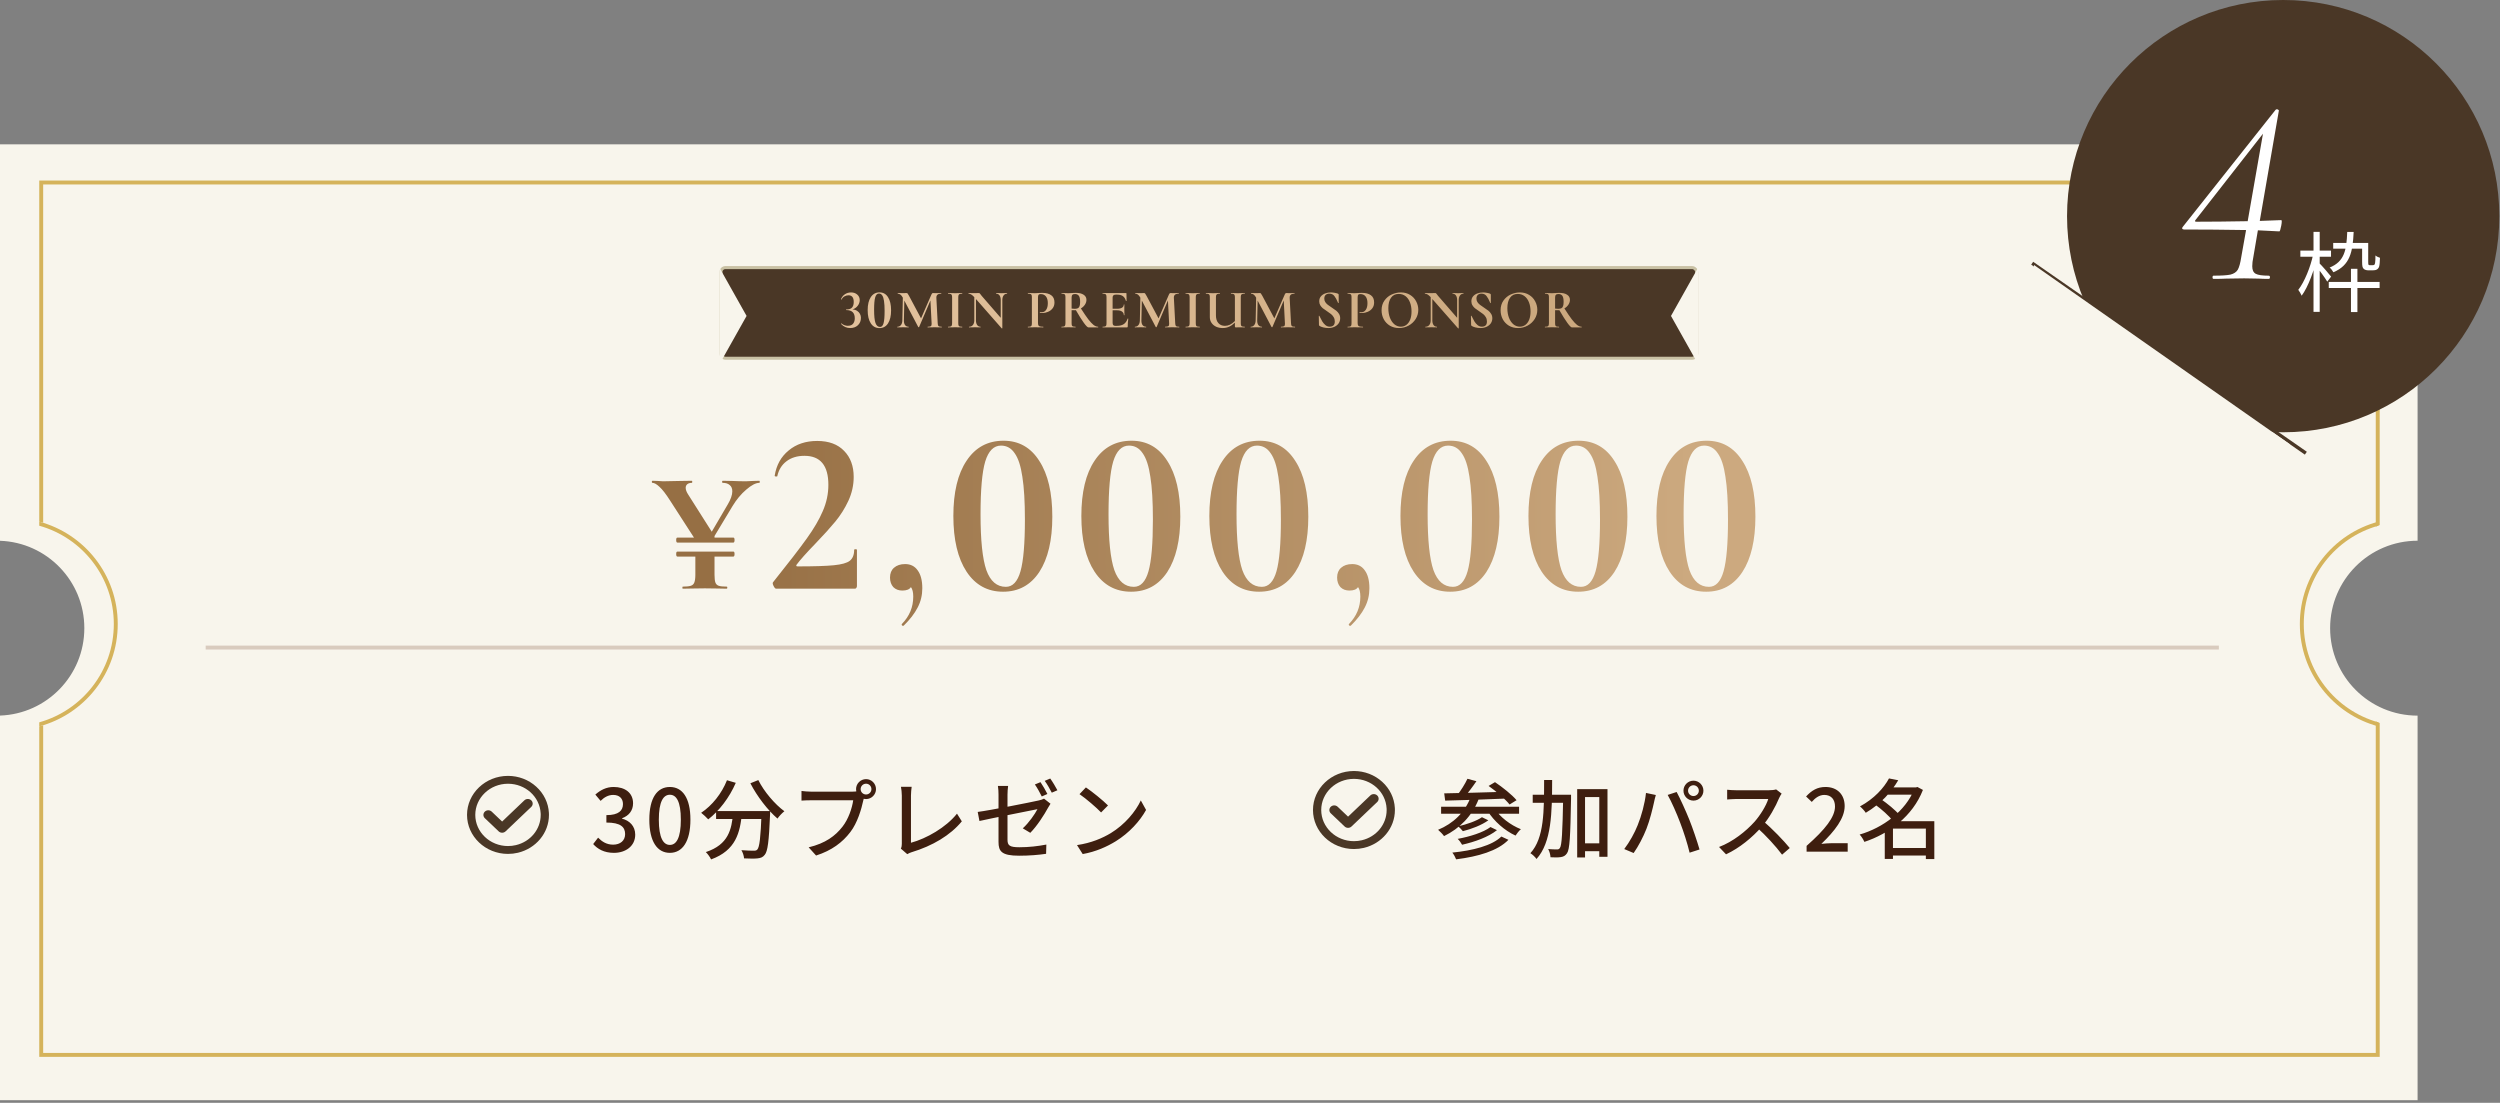 <svg width="637" height="281" viewBox="0 0 637 281" fill="none" xmlns="http://www.w3.org/2000/svg">
<rect x="0" y="0" width="637" height="281" fill="#808080" stroke="none"/>
<g clip-path="url(#clip0_1_2)">
<path fill-rule="evenodd" clip-rule="evenodd" d="M0 36.781H616V137.776C603.693 137.776 593.716 147.753 593.716 160.06C593.716 172.367 603.693 182.344 616 182.344V280.339H0V182.33C11.939 181.911 21.488 172.101 21.488 160.06C21.488 148.019 11.939 138.209 0 137.79V36.781Z" fill="#F8F5EC"/>
<rect x="183.688" y="68.184" width="248.623" height="23.092" rx="1.155" fill="#4A3726" stroke="#C9C1A4" stroke-width="0.77"/>
<path d="M425.768 80.5L432.695 68.168L432.695 92.832L425.768 80.5Z" fill="#F8F5EC"/>
<path d="M190.23 80.5L183.303 92.832L183.303 68.168L190.23 80.5Z" fill="#F8F5EC"/>
<path d="M217.21 78.853C217.658 78.871 218.045 78.984 218.372 79.189C218.699 79.394 218.946 79.656 219.114 79.973C219.282 80.281 219.366 80.613 219.366 80.967C219.366 81.752 219.11 82.386 218.596 82.872C218.092 83.348 217.429 83.586 216.608 83.586C215.712 83.586 214.941 83.236 214.297 82.536L214.283 82.508C214.283 82.47 214.302 82.442 214.339 82.424C214.386 82.396 214.419 82.396 214.437 82.424C214.633 82.61 214.876 82.755 215.165 82.858C215.455 82.96 215.73 83.012 215.992 83.012C216.626 83.012 217.084 82.835 217.364 82.48C217.653 82.125 217.798 81.663 217.798 81.093C217.798 79.702 217.075 79.007 215.628 79.007C215.59 79.007 215.567 78.984 215.558 78.937C215.548 78.881 215.572 78.853 215.628 78.853C216.328 78.853 216.818 78.689 217.098 78.363C217.387 78.036 217.532 77.569 217.532 76.962C217.532 75.814 217.089 75.24 216.202 75.24C215.847 75.24 215.501 75.333 215.165 75.52C214.839 75.698 214.601 75.959 214.451 76.304C214.451 76.314 214.437 76.318 214.409 76.318C214.381 76.318 214.349 76.309 214.311 76.29C214.283 76.272 214.274 76.258 214.283 76.248C214.479 75.716 214.806 75.296 215.263 74.988C215.721 74.671 216.248 74.512 216.846 74.512C217.49 74.512 218.017 74.694 218.428 75.058C218.848 75.422 219.058 75.894 219.058 76.472C219.058 76.986 218.89 77.462 218.554 77.901C218.227 78.339 217.779 78.657 217.21 78.853ZM224.08 83.6C223.146 83.6 222.413 83.199 221.881 82.396C221.349 81.584 221.083 80.463 221.083 79.035C221.083 77.607 221.349 76.496 221.881 75.702C222.413 74.899 223.155 74.498 224.108 74.498C225.032 74.498 225.751 74.904 226.264 75.716C226.787 76.519 227.048 77.639 227.048 79.077C227.048 80.496 226.787 81.607 226.264 82.41C225.741 83.203 225.013 83.6 224.08 83.6ZM224.248 83.306C224.658 83.306 224.952 82.993 225.13 82.368C225.307 81.742 225.396 80.701 225.396 79.245C225.396 78.171 225.345 77.312 225.242 76.668C225.148 76.024 224.994 75.553 224.78 75.254C224.574 74.946 224.299 74.792 223.954 74.792C223.515 74.792 223.197 75.114 223.001 75.758C222.815 76.393 222.721 77.453 222.721 78.937C222.721 80.496 222.838 81.616 223.071 82.298C223.314 82.97 223.706 83.306 224.248 83.306ZM239.945 83.25C239.964 83.25 239.973 83.278 239.973 83.334C239.973 83.39 239.964 83.418 239.945 83.418C239.628 83.418 239.376 83.413 239.189 83.404L238.153 83.39L237.102 83.404C236.925 83.413 236.682 83.418 236.374 83.418C236.346 83.418 236.332 83.39 236.332 83.334C236.332 83.278 236.346 83.25 236.374 83.25C236.766 83.25 237.032 83.203 237.172 83.11C237.312 83.016 237.382 82.82 237.382 82.522L237.368 82.284L237.074 76.556L234.19 83.32C234.171 83.357 234.134 83.376 234.078 83.376C234.022 83.376 233.984 83.357 233.966 83.32L230.423 76.584L230.311 81.639C230.301 82.144 230.399 82.54 230.605 82.83C230.819 83.11 231.118 83.25 231.501 83.25C231.529 83.25 231.543 83.278 231.543 83.334C231.543 83.39 231.529 83.418 231.501 83.418C231.249 83.418 231.053 83.413 230.913 83.404L230.143 83.39L229.26 83.404C229.111 83.413 228.91 83.418 228.658 83.418C228.63 83.418 228.616 83.39 228.616 83.334C228.616 83.278 228.63 83.25 228.658 83.25C229.041 83.25 229.344 83.105 229.569 82.816C229.793 82.526 229.909 82.134 229.919 81.639L230.045 75.842L230.031 75.828C229.844 75.483 229.648 75.231 229.442 75.072C229.246 74.913 229.018 74.834 228.756 74.834C228.728 74.834 228.714 74.806 228.714 74.75C228.714 74.694 228.728 74.666 228.756 74.666L229.414 74.68C229.545 74.689 229.713 74.694 229.919 74.694L230.661 74.68C230.745 74.671 230.852 74.666 230.983 74.666C231.104 74.666 231.198 74.708 231.263 74.792C231.328 74.876 231.45 75.077 231.627 75.394L234.68 81.121L237.34 75.016C237.396 74.885 237.452 74.797 237.508 74.75C237.574 74.694 237.658 74.666 237.76 74.666C237.845 74.666 237.938 74.671 238.041 74.68C238.153 74.689 238.279 74.694 238.419 74.694L239.245 74.68C239.376 74.671 239.562 74.666 239.805 74.666C239.833 74.666 239.847 74.694 239.847 74.75C239.847 74.806 239.833 74.834 239.805 74.834C239.366 74.834 239.049 74.923 238.853 75.1C238.657 75.277 238.568 75.553 238.587 75.926L238.923 82.284C238.941 82.573 238.974 82.783 239.021 82.914C239.077 83.044 239.17 83.133 239.301 83.18C239.441 83.227 239.656 83.25 239.945 83.25ZM244.166 82.284C244.166 82.573 244.189 82.783 244.236 82.914C244.283 83.044 244.371 83.133 244.502 83.18C244.642 83.227 244.861 83.25 245.16 83.25C245.188 83.25 245.202 83.278 245.202 83.334C245.202 83.39 245.188 83.418 245.16 83.418C244.852 83.418 244.609 83.413 244.432 83.404L243.368 83.39L242.331 83.404C242.145 83.413 241.893 83.418 241.575 83.418C241.557 83.418 241.547 83.39 241.547 83.334C241.547 83.278 241.557 83.25 241.575 83.25C241.874 83.25 242.093 83.227 242.233 83.18C242.374 83.133 242.467 83.044 242.514 82.914C242.57 82.774 242.598 82.564 242.598 82.284V75.8C242.598 75.52 242.57 75.315 242.514 75.184C242.467 75.053 242.374 74.965 242.233 74.918C242.093 74.862 241.874 74.834 241.575 74.834C241.557 74.834 241.547 74.806 241.547 74.75C241.547 74.694 241.557 74.666 241.575 74.666L242.331 74.68C242.761 74.698 243.106 74.708 243.368 74.708C243.657 74.708 244.017 74.698 244.446 74.68L245.16 74.666C245.188 74.666 245.202 74.694 245.202 74.75C245.202 74.806 245.188 74.834 245.16 74.834C244.871 74.834 244.656 74.862 244.516 74.918C244.376 74.974 244.283 75.072 244.236 75.212C244.189 75.343 244.166 75.548 244.166 75.828V82.284ZM256.598 74.666C256.617 74.666 256.626 74.694 256.626 74.75C256.626 74.806 256.617 74.834 256.598 74.834C256.225 74.834 255.931 74.983 255.716 75.282C255.501 75.571 255.394 75.963 255.394 76.458V83.628C255.394 83.656 255.37 83.675 255.324 83.684C255.286 83.693 255.258 83.689 255.24 83.67L248.672 76.192V81.639C248.672 82.134 248.775 82.526 248.98 82.816C249.186 83.105 249.47 83.25 249.834 83.25C249.853 83.25 249.862 83.278 249.862 83.334C249.862 83.39 249.853 83.418 249.834 83.418C249.573 83.418 249.372 83.413 249.232 83.404L248.476 83.39L247.608 83.404C247.449 83.413 247.22 83.418 246.922 83.418C246.894 83.418 246.88 83.39 246.88 83.334C246.88 83.278 246.894 83.25 246.922 83.25C247.333 83.25 247.655 83.105 247.888 82.816C248.131 82.526 248.252 82.134 248.252 81.639V75.716C247.944 75.38 247.678 75.151 247.454 75.03C247.239 74.899 247.015 74.834 246.782 74.834C246.763 74.834 246.754 74.806 246.754 74.75C246.754 74.694 246.763 74.666 246.782 74.666L247.37 74.68C247.491 74.689 247.669 74.694 247.902 74.694L248.966 74.68C249.097 74.671 249.256 74.666 249.442 74.666C249.517 74.666 249.573 74.684 249.61 74.722C249.648 74.759 249.713 74.839 249.806 74.96C249.965 75.175 250.077 75.319 250.143 75.394L254.988 80.981V76.458C254.988 75.954 254.885 75.557 254.68 75.268C254.474 74.979 254.189 74.834 253.825 74.834C253.807 74.834 253.797 74.806 253.797 74.75C253.797 74.694 253.807 74.666 253.825 74.666L254.428 74.68C254.726 74.698 254.978 74.708 255.184 74.708C255.37 74.708 255.632 74.698 255.968 74.68L256.598 74.666ZM264.478 82.228C264.478 82.526 264.511 82.746 264.576 82.886C264.642 83.016 264.763 83.11 264.94 83.166C265.127 83.222 265.421 83.25 265.822 83.25C265.85 83.25 265.864 83.278 265.864 83.334C265.864 83.39 265.85 83.418 265.822 83.418C265.44 83.418 265.141 83.413 264.926 83.404L263.708 83.39L262.686 83.404C262.499 83.413 262.247 83.418 261.93 83.418C261.902 83.418 261.888 83.39 261.888 83.334C261.888 83.278 261.902 83.25 261.93 83.25C262.228 83.25 262.443 83.227 262.574 83.18C262.714 83.133 262.807 83.044 262.854 82.914C262.9 82.774 262.924 82.564 262.924 82.284V75.8C262.924 75.52 262.9 75.315 262.854 75.184C262.807 75.053 262.714 74.965 262.574 74.918C262.434 74.862 262.219 74.834 261.93 74.834C261.902 74.834 261.888 74.806 261.888 74.75C261.888 74.694 261.902 74.666 261.93 74.666L262.672 74.68C263.101 74.698 263.442 74.708 263.694 74.708C263.918 74.708 264.184 74.694 264.492 74.666C264.614 74.656 264.768 74.647 264.954 74.638C265.141 74.629 265.356 74.624 265.598 74.624C266.551 74.624 267.302 74.825 267.853 75.226C268.404 75.618 268.679 76.23 268.679 77.06C268.679 77.639 268.53 78.129 268.231 78.531C267.932 78.932 267.545 79.236 267.069 79.441C266.602 79.646 266.121 79.749 265.626 79.749C265.374 79.749 265.155 79.726 264.968 79.679C264.95 79.679 264.94 79.656 264.94 79.609C264.94 79.581 264.945 79.553 264.954 79.525C264.973 79.497 264.992 79.488 265.01 79.497C265.15 79.534 265.309 79.553 265.486 79.553C265.916 79.553 266.271 79.352 266.551 78.951C266.84 78.549 266.985 77.98 266.985 77.243C266.985 76.505 266.826 75.936 266.509 75.534C266.201 75.133 265.748 74.932 265.15 74.932C264.889 74.932 264.712 74.993 264.618 75.114C264.525 75.235 264.478 75.473 264.478 75.828V82.228ZM279.808 83.25C279.827 83.25 279.836 83.278 279.836 83.334C279.836 83.39 279.827 83.418 279.808 83.418H277.315C277.11 83.418 276.727 83.035 276.167 82.27C275.607 81.495 274.93 80.417 274.137 79.035C274.062 79.044 273.955 79.049 273.815 79.049C273.451 79.049 273.194 79.044 273.044 79.035V82.284C273.044 82.573 273.068 82.783 273.114 82.914C273.161 83.044 273.25 83.133 273.381 83.18C273.521 83.227 273.74 83.25 274.039 83.25C274.057 83.25 274.067 83.278 274.067 83.334C274.067 83.39 274.057 83.418 274.039 83.418C273.731 83.418 273.488 83.413 273.311 83.404L272.246 83.39L271.224 83.404C271.037 83.413 270.785 83.418 270.468 83.418C270.44 83.418 270.426 83.39 270.426 83.334C270.426 83.278 270.44 83.25 270.468 83.25C270.767 83.25 270.981 83.227 271.112 83.18C271.252 83.133 271.345 83.044 271.392 82.914C271.448 82.774 271.476 82.564 271.476 82.284V75.8C271.476 75.52 271.453 75.315 271.406 75.184C271.359 75.053 271.266 74.965 271.126 74.918C270.986 74.862 270.771 74.834 270.482 74.834C270.463 74.834 270.454 74.806 270.454 74.75C270.454 74.694 270.463 74.666 270.482 74.666L271.224 74.68C271.653 74.698 271.994 74.708 272.246 74.708C272.517 74.708 272.816 74.694 273.142 74.666C273.245 74.656 273.376 74.647 273.535 74.638C273.703 74.629 273.899 74.624 274.123 74.624C274.982 74.624 275.644 74.783 276.111 75.1C276.587 75.408 276.825 75.842 276.825 76.402C276.825 76.832 276.695 77.243 276.433 77.635C276.172 78.027 275.831 78.344 275.411 78.587C276.158 79.763 276.783 80.683 277.287 81.346C277.801 82.008 278.254 82.494 278.646 82.802C279.047 83.101 279.435 83.25 279.808 83.25ZM273.044 78.629C273.269 78.666 273.539 78.685 273.857 78.685C274.193 78.685 274.459 78.633 274.655 78.531C274.851 78.428 274.991 78.251 275.075 77.999C275.168 77.747 275.215 77.392 275.215 76.934C275.215 76.169 275.103 75.641 274.879 75.352C274.655 75.063 274.333 74.918 273.913 74.918C273.595 74.918 273.371 74.988 273.241 75.128C273.11 75.268 273.044 75.501 273.044 75.828V78.629ZM287.317 81.191C287.317 81.173 287.336 81.163 287.373 81.163C287.401 81.163 287.425 81.173 287.443 81.191C287.471 81.201 287.485 81.21 287.485 81.219C287.392 81.948 287.345 82.61 287.345 83.208C287.345 83.283 287.331 83.339 287.303 83.376C287.275 83.404 287.219 83.418 287.135 83.418H280.946C280.918 83.418 280.904 83.39 280.904 83.334C280.904 83.278 280.918 83.25 280.946 83.25C281.244 83.25 281.459 83.227 281.59 83.18C281.73 83.133 281.823 83.044 281.87 82.914C281.917 82.774 281.94 82.564 281.94 82.284V75.8C281.94 75.52 281.917 75.315 281.87 75.184C281.823 75.053 281.73 74.965 281.59 74.918C281.45 74.862 281.235 74.834 280.946 74.834C280.918 74.834 280.904 74.806 280.904 74.75C280.904 74.694 280.918 74.666 280.946 74.666H286.883C286.977 74.666 287.023 74.708 287.023 74.792L287.051 76.654C287.051 76.673 287.023 76.687 286.967 76.696C286.921 76.706 286.893 76.696 286.883 76.668C286.734 76.127 286.482 75.725 286.127 75.464C285.772 75.203 285.305 75.072 284.727 75.072H284.307C284.026 75.072 283.821 75.133 283.69 75.254C283.56 75.375 283.494 75.562 283.494 75.814V78.671H284.657C285.198 78.671 285.614 78.578 285.903 78.391C286.192 78.204 286.337 77.943 286.337 77.607C286.337 77.579 286.36 77.565 286.407 77.565C286.463 77.565 286.491 77.579 286.491 77.607L286.477 78.867L286.491 79.539C286.51 79.856 286.519 80.109 286.519 80.295C286.519 80.314 286.491 80.323 286.435 80.323C286.379 80.323 286.351 80.314 286.351 80.295C286.351 79.912 286.202 79.614 285.903 79.399C285.614 79.175 285.193 79.063 284.643 79.063H283.494V82.228C283.494 82.498 283.546 82.699 283.648 82.83C283.751 82.96 283.914 83.026 284.139 83.026H284.601C285.329 83.026 285.912 82.876 286.351 82.578C286.79 82.279 287.112 81.817 287.317 81.191ZM300.463 83.25C300.482 83.25 300.491 83.278 300.491 83.334C300.491 83.39 300.482 83.418 300.463 83.418C300.146 83.418 299.894 83.413 299.707 83.404L298.671 83.39L297.62 83.404C297.443 83.413 297.2 83.418 296.892 83.418C296.864 83.418 296.85 83.39 296.85 83.334C296.85 83.278 296.864 83.25 296.892 83.25C297.284 83.25 297.55 83.203 297.69 83.11C297.83 83.016 297.9 82.82 297.9 82.522L297.886 82.284L297.592 76.556L294.708 83.32C294.689 83.357 294.652 83.376 294.596 83.376C294.54 83.376 294.502 83.357 294.484 83.32L290.941 76.584L290.829 81.639C290.819 82.144 290.917 82.54 291.123 82.83C291.338 83.11 291.636 83.25 292.019 83.25C292.047 83.25 292.061 83.278 292.061 83.334C292.061 83.39 292.047 83.418 292.019 83.418C291.767 83.418 291.571 83.413 291.431 83.404L290.661 83.39L289.778 83.404C289.629 83.413 289.428 83.418 289.176 83.418C289.148 83.418 289.134 83.39 289.134 83.334C289.134 83.278 289.148 83.25 289.176 83.25C289.559 83.25 289.863 83.105 290.087 82.816C290.311 82.526 290.427 82.134 290.437 81.639L290.563 75.842L290.549 75.828C290.362 75.483 290.166 75.231 289.961 75.072C289.764 74.913 289.536 74.834 289.274 74.834C289.246 74.834 289.232 74.806 289.232 74.75C289.232 74.694 289.246 74.666 289.274 74.666L289.933 74.68C290.063 74.689 290.231 74.694 290.437 74.694L291.179 74.68C291.263 74.671 291.37 74.666 291.501 74.666C291.622 74.666 291.716 74.708 291.781 74.792C291.846 74.876 291.968 75.077 292.145 75.394L295.198 81.121L297.858 75.016C297.914 74.885 297.97 74.797 298.026 74.75C298.092 74.694 298.176 74.666 298.279 74.666C298.363 74.666 298.456 74.671 298.559 74.68C298.671 74.689 298.797 74.694 298.937 74.694L299.763 74.68C299.894 74.671 300.08 74.666 300.323 74.666C300.351 74.666 300.365 74.694 300.365 74.75C300.365 74.806 300.351 74.834 300.323 74.834C299.884 74.834 299.567 74.923 299.371 75.1C299.175 75.277 299.086 75.553 299.105 75.926L299.441 82.284C299.459 82.573 299.492 82.783 299.539 82.914C299.595 83.044 299.688 83.133 299.819 83.18C299.959 83.227 300.174 83.25 300.463 83.25ZM304.684 82.284C304.684 82.573 304.707 82.783 304.754 82.914C304.801 83.044 304.889 83.133 305.02 83.18C305.16 83.227 305.379 83.25 305.678 83.25C305.706 83.25 305.72 83.278 305.72 83.334C305.72 83.39 305.706 83.418 305.678 83.418C305.37 83.418 305.127 83.413 304.95 83.404L303.886 83.39L302.85 83.404C302.663 83.413 302.411 83.418 302.093 83.418C302.075 83.418 302.065 83.39 302.065 83.334C302.065 83.278 302.075 83.25 302.093 83.25C302.392 83.25 302.611 83.227 302.752 83.18C302.892 83.133 302.985 83.044 303.032 82.914C303.088 82.774 303.116 82.564 303.116 82.284V75.8C303.116 75.52 303.088 75.315 303.032 75.184C302.985 75.053 302.892 74.965 302.752 74.918C302.611 74.862 302.392 74.834 302.093 74.834C302.075 74.834 302.065 74.806 302.065 74.75C302.065 74.694 302.075 74.666 302.093 74.666L302.85 74.68C303.279 74.698 303.624 74.708 303.886 74.708C304.175 74.708 304.535 74.698 304.964 74.68L305.678 74.666C305.706 74.666 305.72 74.694 305.72 74.75C305.72 74.806 305.706 74.834 305.678 74.834C305.389 74.834 305.174 74.862 305.034 74.918C304.894 74.974 304.801 75.072 304.754 75.212C304.707 75.343 304.684 75.548 304.684 75.828V82.284ZM317.158 83.25C317.186 83.25 317.2 83.278 317.2 83.334C317.2 83.39 317.186 83.418 317.158 83.418L315.912 83.404L314.918 83.418C314.806 83.418 314.731 83.404 314.694 83.376C314.666 83.348 314.652 83.273 314.652 83.152V82.2C314.157 82.676 313.662 83.026 313.167 83.25C312.672 83.474 312.131 83.586 311.543 83.586C310.936 83.586 310.38 83.474 309.876 83.25C309.382 83.016 308.989 82.69 308.7 82.27C308.411 81.85 308.266 81.364 308.266 80.813V75.8C308.266 75.52 308.243 75.315 308.196 75.184C308.149 75.053 308.056 74.965 307.916 74.918C307.776 74.862 307.561 74.834 307.272 74.834C307.244 74.834 307.23 74.806 307.23 74.75C307.23 74.694 307.244 74.666 307.272 74.666L308.014 74.68C308.443 74.698 308.784 74.708 309.036 74.708C309.316 74.708 309.671 74.698 310.1 74.68L310.829 74.666C310.847 74.666 310.857 74.694 310.857 74.75C310.857 74.806 310.847 74.834 310.829 74.834C310.539 74.834 310.324 74.862 310.184 74.918C310.044 74.974 309.946 75.072 309.89 75.212C309.844 75.343 309.82 75.548 309.82 75.828V80.323C309.82 81.191 310.026 81.859 310.437 82.326C310.857 82.793 311.417 83.026 312.117 83.026C312.565 83.026 312.99 82.928 313.391 82.732C313.793 82.536 314.213 82.228 314.652 81.808V75.828C314.652 75.548 314.628 75.343 314.581 75.212C314.535 75.072 314.441 74.974 314.301 74.918C314.171 74.862 313.956 74.834 313.657 74.834C313.639 74.834 313.629 74.806 313.629 74.75C313.629 74.694 313.639 74.666 313.657 74.666L314.399 74.68C314.81 74.698 315.137 74.708 315.38 74.708C315.65 74.708 315.991 74.698 316.402 74.68L317.158 74.666C317.186 74.666 317.2 74.694 317.2 74.75C317.2 74.806 317.186 74.834 317.158 74.834C316.869 74.834 316.654 74.862 316.514 74.918C316.374 74.965 316.276 75.053 316.22 75.184C316.173 75.315 316.15 75.52 316.15 75.8V82.284C316.15 82.564 316.173 82.774 316.22 82.914C316.276 83.044 316.369 83.133 316.5 83.18C316.64 83.227 316.859 83.25 317.158 83.25ZM329.969 83.25C329.987 83.25 329.997 83.278 329.997 83.334C329.997 83.39 329.987 83.418 329.969 83.418C329.651 83.418 329.399 83.413 329.212 83.404L328.176 83.39L327.126 83.404C326.949 83.413 326.706 83.418 326.398 83.418C326.37 83.418 326.356 83.39 326.356 83.334C326.356 83.278 326.37 83.25 326.398 83.25C326.79 83.25 327.056 83.203 327.196 83.11C327.336 83.016 327.406 82.82 327.406 82.522L327.392 82.284L327.098 76.556L324.213 83.32C324.195 83.357 324.157 83.376 324.101 83.376C324.045 83.376 324.008 83.357 323.989 83.32L320.446 76.584L320.334 81.639C320.325 82.144 320.423 82.54 320.628 82.83C320.843 83.11 321.142 83.25 321.525 83.25C321.553 83.25 321.567 83.278 321.567 83.334C321.567 83.39 321.553 83.418 321.525 83.418C321.272 83.418 321.076 83.413 320.936 83.404L320.166 83.39L319.284 83.404C319.135 83.413 318.934 83.418 318.682 83.418C318.654 83.418 318.64 83.39 318.64 83.334C318.64 83.278 318.654 83.25 318.682 83.25C319.065 83.25 319.368 83.105 319.592 82.816C319.816 82.526 319.933 82.134 319.942 81.639L320.068 75.842L320.054 75.828C319.867 75.483 319.671 75.231 319.466 75.072C319.27 74.913 319.041 74.834 318.78 74.834C318.752 74.834 318.738 74.806 318.738 74.75C318.738 74.694 318.752 74.666 318.78 74.666L319.438 74.68C319.569 74.689 319.737 74.694 319.942 74.694L320.684 74.68C320.768 74.671 320.876 74.666 321.006 74.666C321.128 74.666 321.221 74.708 321.286 74.792C321.352 74.876 321.473 75.077 321.651 75.394L324.703 81.121L327.364 75.016C327.42 74.885 327.476 74.797 327.532 74.75C327.597 74.694 327.681 74.666 327.784 74.666C327.868 74.666 327.961 74.671 328.064 74.68C328.176 74.689 328.302 74.694 328.442 74.694L329.268 74.68C329.399 74.671 329.586 74.666 329.829 74.666C329.857 74.666 329.871 74.694 329.871 74.75C329.871 74.806 329.857 74.834 329.829 74.834C329.39 74.834 329.072 74.923 328.876 75.1C328.68 75.277 328.592 75.553 328.61 75.926L328.946 82.284C328.965 82.573 328.998 82.783 329.044 82.914C329.1 83.044 329.194 83.133 329.324 83.18C329.464 83.227 329.679 83.25 329.969 83.25ZM337.43 76.08C337.43 76.416 337.514 76.715 337.682 76.976C337.859 77.238 338.074 77.466 338.326 77.663C338.578 77.859 338.919 78.097 339.348 78.377C339.815 78.675 340.188 78.937 340.468 79.161C340.748 79.385 340.986 79.66 341.182 79.987C341.378 80.305 341.476 80.673 341.476 81.093C341.476 81.579 341.346 82.013 341.084 82.396C340.823 82.769 340.459 83.063 339.992 83.278C339.535 83.483 339.021 83.586 338.452 83.586C338.032 83.586 337.593 83.53 337.135 83.418C336.678 83.297 336.37 83.166 336.211 83.026C336.165 82.989 336.127 82.956 336.099 82.928C336.081 82.891 336.071 82.835 336.071 82.76L336.029 80.533V80.519C336.029 80.482 336.053 80.463 336.099 80.463C336.146 80.454 336.174 80.468 336.183 80.505C336.463 81.075 336.706 81.537 336.911 81.892C337.126 82.246 337.392 82.559 337.71 82.83C338.036 83.101 338.405 83.236 338.816 83.236C339.189 83.236 339.497 83.138 339.74 82.942C339.983 82.737 340.104 82.391 340.104 81.906C340.104 81.495 340.011 81.135 339.824 80.827C339.647 80.519 339.427 80.258 339.166 80.043C338.905 79.828 338.545 79.572 338.088 79.273C337.64 78.984 337.289 78.736 337.037 78.531C336.795 78.325 336.585 78.078 336.407 77.789C336.23 77.499 336.141 77.159 336.141 76.766C336.141 76.272 336.281 75.856 336.561 75.52C336.851 75.175 337.219 74.923 337.668 74.764C338.116 74.596 338.587 74.512 339.082 74.512C339.409 74.512 339.74 74.544 340.076 74.61C340.412 74.666 340.683 74.736 340.888 74.82C340.972 74.857 341.028 74.899 341.056 74.946C341.084 74.983 341.098 75.035 341.098 75.1V77.159C341.098 77.186 341.075 77.21 341.028 77.228C340.982 77.238 340.954 77.228 340.944 77.201L340.832 76.934C340.599 76.346 340.324 75.847 340.006 75.436C339.698 75.025 339.264 74.82 338.704 74.82C338.33 74.82 338.022 74.927 337.78 75.142C337.546 75.357 337.43 75.669 337.43 76.08ZM345.925 82.228C345.925 82.526 345.957 82.746 346.023 82.886C346.088 83.016 346.209 83.11 346.387 83.166C346.573 83.222 346.868 83.25 347.269 83.25C347.297 83.25 347.311 83.278 347.311 83.334C347.311 83.39 347.297 83.418 347.269 83.418C346.886 83.418 346.587 83.413 346.373 83.404L345.154 83.39L344.132 83.404C343.945 83.413 343.693 83.418 343.376 83.418C343.348 83.418 343.334 83.39 343.334 83.334C343.334 83.278 343.348 83.25 343.376 83.25C343.675 83.25 343.889 83.227 344.02 83.18C344.16 83.133 344.254 83.044 344.3 82.914C344.347 82.774 344.37 82.564 344.37 82.284V75.8C344.37 75.52 344.347 75.315 344.3 75.184C344.254 75.053 344.16 74.965 344.02 74.918C343.88 74.862 343.665 74.834 343.376 74.834C343.348 74.834 343.334 74.806 343.334 74.75C343.334 74.694 343.348 74.666 343.376 74.666L344.118 74.68C344.548 74.698 344.888 74.708 345.14 74.708C345.364 74.708 345.631 74.694 345.939 74.666C346.06 74.656 346.214 74.647 346.401 74.638C346.587 74.629 346.802 74.624 347.045 74.624C347.997 74.624 348.749 74.825 349.299 75.226C349.85 75.618 350.126 76.23 350.126 77.06C350.126 77.639 349.976 78.129 349.678 78.531C349.379 78.932 348.991 79.236 348.515 79.441C348.048 79.646 347.568 79.749 347.073 79.749C346.821 79.749 346.601 79.726 346.415 79.679C346.396 79.679 346.387 79.656 346.387 79.609C346.387 79.581 346.391 79.553 346.401 79.525C346.419 79.497 346.438 79.488 346.457 79.497C346.597 79.534 346.755 79.553 346.933 79.553C347.362 79.553 347.717 79.352 347.997 78.951C348.287 78.549 348.431 77.98 348.431 77.243C348.431 76.505 348.273 75.936 347.955 75.534C347.647 75.133 347.194 74.932 346.597 74.932C346.335 74.932 346.158 74.993 346.065 75.114C345.971 75.235 345.925 75.473 345.925 75.828V82.228ZM356.465 83.586C355.597 83.586 354.822 83.385 354.141 82.984C353.469 82.573 352.946 82.022 352.573 81.332C352.208 80.631 352.026 79.871 352.026 79.049C352.026 78.087 352.269 77.266 352.755 76.584C353.24 75.894 353.861 75.375 354.617 75.03C355.383 74.684 356.162 74.512 356.956 74.512C357.842 74.512 358.622 74.722 359.294 75.142C359.966 75.553 360.48 76.099 360.834 76.78C361.199 77.462 361.381 78.185 361.381 78.951C361.381 79.8 361.157 80.58 360.708 81.29C360.26 81.999 359.658 82.559 358.902 82.97C358.155 83.381 357.343 83.586 356.465 83.586ZM356.928 83.236C357.45 83.236 357.917 83.087 358.328 82.788C358.748 82.48 359.075 82.036 359.308 81.457C359.542 80.869 359.658 80.169 359.658 79.357C359.658 78.498 359.528 77.733 359.266 77.06C359.005 76.379 358.627 75.847 358.132 75.464C357.637 75.081 357.058 74.89 356.395 74.89C355.546 74.89 354.892 75.212 354.435 75.856C353.978 76.491 353.749 77.382 353.749 78.531C353.749 79.436 353.884 80.249 354.155 80.967C354.435 81.677 354.813 82.232 355.289 82.634C355.775 83.035 356.321 83.236 356.928 83.236ZM372.886 74.666C372.905 74.666 372.914 74.694 372.914 74.75C372.914 74.806 372.905 74.834 372.886 74.834C372.513 74.834 372.219 74.983 372.004 75.282C371.789 75.571 371.682 75.963 371.682 76.458V83.628C371.682 83.656 371.658 83.675 371.612 83.684C371.574 83.693 371.546 83.689 371.528 83.67L364.96 76.192V81.639C364.96 82.134 365.063 82.526 365.268 82.816C365.474 83.105 365.758 83.25 366.122 83.25C366.141 83.25 366.151 83.278 366.151 83.334C366.151 83.39 366.141 83.418 366.122 83.418C365.861 83.418 365.66 83.413 365.52 83.404L364.764 83.39L363.896 83.404C363.737 83.413 363.509 83.418 363.21 83.418C363.182 83.418 363.168 83.39 363.168 83.334C363.168 83.278 363.182 83.25 363.21 83.25C363.621 83.25 363.943 83.105 364.176 82.816C364.419 82.526 364.54 82.134 364.54 81.639V75.716C364.232 75.38 363.966 75.151 363.742 75.03C363.527 74.899 363.303 74.834 363.07 74.834C363.051 74.834 363.042 74.806 363.042 74.75C363.042 74.694 363.051 74.666 363.07 74.666L363.658 74.68C363.779 74.689 363.957 74.694 364.19 74.694L365.254 74.68C365.385 74.671 365.544 74.666 365.73 74.666C365.805 74.666 365.861 74.684 365.898 74.722C365.936 74.759 366.001 74.839 366.094 74.96C366.253 75.175 366.365 75.319 366.431 75.394L371.276 80.981V76.458C371.276 75.954 371.173 75.557 370.968 75.268C370.762 74.979 370.478 74.834 370.113 74.834C370.095 74.834 370.085 74.806 370.085 74.75C370.085 74.694 370.095 74.666 370.113 74.666L370.716 74.68C371.014 74.698 371.266 74.708 371.472 74.708C371.658 74.708 371.92 74.698 372.256 74.68L372.886 74.666ZM376.196 76.08C376.196 76.416 376.28 76.715 376.448 76.976C376.625 77.238 376.84 77.466 377.092 77.663C377.344 77.859 377.685 78.097 378.114 78.377C378.581 78.675 378.954 78.937 379.235 79.161C379.515 79.385 379.753 79.66 379.949 79.987C380.145 80.305 380.243 80.673 380.243 81.093C380.243 81.579 380.112 82.013 379.851 82.396C379.589 82.769 379.225 83.063 378.758 83.278C378.301 83.483 377.788 83.586 377.218 83.586C376.798 83.586 376.359 83.53 375.902 83.418C375.444 83.297 375.136 83.166 374.978 83.026C374.931 82.989 374.894 82.956 374.866 82.928C374.847 82.891 374.838 82.835 374.838 82.76L374.795 80.533V80.519C374.795 80.482 374.819 80.463 374.866 80.463C374.912 80.454 374.94 80.468 374.95 80.505C375.23 81.075 375.472 81.537 375.678 81.892C375.892 82.246 376.158 82.559 376.476 82.83C376.803 83.101 377.171 83.236 377.582 83.236C377.956 83.236 378.264 83.138 378.506 82.942C378.749 82.737 378.87 82.391 378.87 81.906C378.87 81.495 378.777 81.135 378.59 80.827C378.413 80.519 378.194 80.258 377.932 80.043C377.671 79.828 377.311 79.572 376.854 79.273C376.406 78.984 376.056 78.736 375.804 78.531C375.561 78.325 375.351 78.078 375.174 77.789C374.996 77.499 374.908 77.159 374.908 76.766C374.908 76.272 375.048 75.856 375.328 75.52C375.617 75.175 375.986 74.923 376.434 74.764C376.882 74.596 377.353 74.512 377.848 74.512C378.175 74.512 378.506 74.544 378.842 74.61C379.179 74.666 379.449 74.736 379.655 74.82C379.739 74.857 379.795 74.899 379.823 74.946C379.851 74.983 379.865 75.035 379.865 75.1V77.159C379.865 77.186 379.841 77.21 379.795 77.228C379.748 77.238 379.72 77.228 379.711 77.201L379.599 76.934C379.365 76.346 379.09 75.847 378.772 75.436C378.464 75.025 378.03 74.82 377.47 74.82C377.097 74.82 376.789 74.927 376.546 75.142C376.313 75.357 376.196 75.669 376.196 76.08ZM386.791 83.586C385.923 83.586 385.148 83.385 384.467 82.984C383.795 82.573 383.272 82.022 382.899 81.332C382.534 80.631 382.352 79.871 382.352 79.049C382.352 78.087 382.595 77.266 383.081 76.584C383.566 75.894 384.187 75.375 384.943 75.03C385.709 74.684 386.488 74.512 387.282 74.512C388.168 74.512 388.948 74.722 389.62 75.142C390.292 75.553 390.806 76.099 391.161 76.78C391.525 77.462 391.707 78.185 391.707 78.951C391.707 79.8 391.483 80.58 391.034 81.29C390.586 81.999 389.984 82.559 389.228 82.97C388.481 83.381 387.669 83.586 386.791 83.586ZM387.254 83.236C387.776 83.236 388.243 83.087 388.654 82.788C389.074 82.48 389.401 82.036 389.634 81.457C389.868 80.869 389.984 80.169 389.984 79.357C389.984 78.498 389.854 77.733 389.592 77.06C389.331 76.379 388.953 75.847 388.458 75.464C387.963 75.081 387.384 74.89 386.721 74.89C385.872 74.89 385.218 75.212 384.761 75.856C384.304 76.491 384.075 77.382 384.075 78.531C384.075 79.436 384.21 80.249 384.481 80.967C384.761 81.677 385.139 82.232 385.615 82.634C386.101 83.035 386.647 83.236 387.254 83.236ZM403.002 83.25C403.021 83.25 403.03 83.278 403.03 83.334C403.03 83.39 403.021 83.418 403.002 83.418H400.51C400.304 83.418 399.921 83.035 399.361 82.27C398.801 81.495 398.124 80.417 397.331 79.035C397.256 79.044 397.149 79.049 397.009 79.049C396.645 79.049 396.388 79.044 396.238 79.035V82.284C396.238 82.573 396.262 82.783 396.308 82.914C396.355 83.044 396.444 83.133 396.575 83.18C396.715 83.227 396.934 83.25 397.233 83.25C397.251 83.25 397.261 83.278 397.261 83.334C397.261 83.39 397.251 83.418 397.233 83.418C396.925 83.418 396.682 83.413 396.505 83.404L395.44 83.39L394.418 83.404C394.231 83.413 393.979 83.418 393.662 83.418C393.634 83.418 393.62 83.39 393.62 83.334C393.62 83.278 393.634 83.25 393.662 83.25C393.961 83.25 394.175 83.227 394.306 83.18C394.446 83.133 394.539 83.044 394.586 82.914C394.642 82.774 394.67 82.564 394.67 82.284V75.8C394.67 75.52 394.647 75.315 394.6 75.184C394.553 75.053 394.46 74.965 394.32 74.918C394.18 74.862 393.965 74.834 393.676 74.834C393.657 74.834 393.648 74.806 393.648 74.75C393.648 74.694 393.657 74.666 393.676 74.666L394.418 74.68C394.847 74.698 395.188 74.708 395.44 74.708C395.711 74.708 396.01 74.694 396.337 74.666C396.439 74.656 396.57 74.647 396.729 74.638C396.897 74.629 397.093 74.624 397.317 74.624C398.176 74.624 398.838 74.783 399.305 75.1C399.781 75.408 400.019 75.842 400.019 76.402C400.019 76.832 399.889 77.243 399.627 77.635C399.366 78.027 399.025 78.344 398.605 78.587C399.352 79.763 399.977 80.683 400.481 81.346C400.995 82.008 401.448 82.494 401.84 82.802C402.241 83.101 402.629 83.25 403.002 83.25ZM396.238 78.629C396.463 78.666 396.733 78.685 397.051 78.685C397.387 78.685 397.653 78.633 397.849 78.531C398.045 78.428 398.185 78.251 398.269 77.999C398.362 77.747 398.409 77.392 398.409 76.934C398.409 76.169 398.297 75.641 398.073 75.352C397.849 75.063 397.527 74.918 397.107 74.918C396.789 74.918 396.565 74.988 396.435 75.128C396.304 75.268 396.238 75.501 396.238 75.828V78.629Z" fill="url(#paint0_linear_1_2)"/>
<path d="M193.5 122.5C193.559 122.5 193.588 122.588 193.588 122.764C193.588 122.94 193.559 123.028 193.5 123.028C192.591 123.028 191.476 123.6 190.156 124.744C188.836 125.859 187.663 127.267 186.636 128.968L182.06 136.58V136.976H186.856C187.061 136.976 187.164 137.181 187.164 137.592C187.164 138.032 187.061 138.252 186.856 138.252H172.6C172.395 138.252 172.292 138.032 172.292 137.592C172.292 137.181 172.395 136.976 172.6 136.976H176.824L170.752 127.56C169.667 125.859 168.757 124.685 168.024 124.04C167.32 123.365 166.719 123.028 166.22 123.028C166.132 123.028 166.088 122.94 166.088 122.764C166.088 122.588 166.132 122.5 166.22 122.5L167.584 122.544C168.229 122.603 168.684 122.632 168.948 122.632C169.975 122.632 171.456 122.603 173.392 122.544L176.296 122.5C176.355 122.5 176.384 122.588 176.384 122.764C176.384 122.94 176.355 123.028 176.296 123.028C175.797 123.028 175.401 123.145 175.108 123.38C174.844 123.615 174.712 123.923 174.712 124.304C174.712 124.773 174.917 125.331 175.328 125.976L181.356 135.48L185.404 128.572C186.196 127.252 186.592 126.123 186.592 125.184C186.592 124.48 186.372 123.952 185.932 123.6C185.521 123.219 184.92 123.028 184.128 123.028C184.04 123.028 183.996 122.94 183.996 122.764C183.996 122.588 184.04 122.5 184.128 122.5L186.46 122.544C187.809 122.603 189.012 122.632 190.068 122.632C190.567 122.632 191.168 122.603 191.872 122.544L193.5 122.5ZM186.856 140.54C187.061 140.54 187.164 140.745 187.164 141.156C187.164 141.596 187.061 141.816 186.856 141.816H182.06V146.436C182.06 147.345 182.133 148.005 182.28 148.416C182.427 148.827 182.705 149.105 183.116 149.252C183.556 149.399 184.245 149.472 185.184 149.472C185.272 149.472 185.316 149.56 185.316 149.736C185.316 149.912 185.272 150 185.184 150C184.216 150 183.453 149.985 182.896 149.956L179.596 149.912L176.34 149.956C175.753 149.985 174.961 150 173.964 150C173.905 150 173.876 149.912 173.876 149.736C173.876 149.56 173.905 149.472 173.964 149.472C174.903 149.472 175.592 149.399 176.032 149.252C176.472 149.105 176.765 148.827 176.912 148.416C177.088 147.976 177.176 147.316 177.176 146.436V141.816H172.6C172.395 141.816 172.292 141.596 172.292 141.156C172.292 140.745 172.395 140.54 172.6 140.54H186.856ZM197.751 150C197.553 150 197.336 149.763 197.1 149.29C196.863 148.816 196.823 148.5 196.981 148.343C200.927 143.41 203.788 139.701 205.564 137.215C207.379 134.689 208.74 132.361 209.648 130.23C210.595 128.06 211.069 125.83 211.069 123.542C211.069 118.609 209.036 116.143 204.972 116.143C203.117 116.143 201.578 116.616 200.355 117.563C199.171 118.471 198.402 119.734 198.047 121.351C198.047 121.391 197.968 121.411 197.81 121.411C197.494 121.411 197.356 121.332 197.395 121.174C197.83 118.491 199.013 116.36 200.947 114.781C202.881 113.163 205.307 112.354 208.227 112.354C211.187 112.354 213.476 113.203 215.094 114.9C216.712 116.557 217.521 118.767 217.521 121.529C217.521 123.62 217.067 125.653 216.159 127.626C215.252 129.559 214.147 131.315 212.844 132.894C211.542 134.472 209.865 136.327 207.813 138.458C205.446 140.904 203.828 142.719 202.959 143.903C202.802 144.18 202.9 144.318 203.255 144.318C207.478 144.318 210.556 144.219 212.489 144.022C214.462 143.824 215.804 143.45 216.514 142.897C217.264 142.305 217.639 141.378 217.639 140.115C217.639 139.997 217.757 139.937 217.994 139.937C218.231 139.937 218.349 139.997 218.349 140.115V149.349C218.349 149.507 218.29 149.665 218.172 149.822C218.093 149.941 217.974 150 217.816 150H197.751ZM230.623 143.726C232.004 143.726 233.07 144.258 233.819 145.324C234.609 146.389 235.003 147.909 235.003 149.882C235.003 151.657 234.609 153.295 233.819 154.794C233.03 156.333 231.846 157.872 230.268 159.411C230.228 159.451 230.169 159.471 230.09 159.471C229.972 159.471 229.873 159.411 229.794 159.293C229.715 159.175 229.715 159.076 229.794 158.997C231.728 157.024 232.695 154.696 232.695 152.013C232.695 150.908 232.497 150.099 232.103 149.586C231.748 150.178 231.018 150.474 229.913 150.474C228.966 150.474 228.196 150.178 227.604 149.586C227.052 148.954 226.776 148.145 226.776 147.159C226.776 146.093 227.111 145.265 227.782 144.673C228.492 144.041 229.439 143.726 230.623 143.726ZM255.583 150.769C251.637 150.769 248.539 149.073 246.29 145.679C244.04 142.246 242.916 137.511 242.916 131.473C242.916 125.436 244.04 120.74 246.29 117.386C248.539 113.992 251.676 112.295 255.701 112.295C259.608 112.295 262.646 114.012 264.817 117.445C267.026 120.838 268.131 125.574 268.131 131.651C268.131 137.649 267.026 142.345 264.817 145.738C262.607 149.092 259.529 150.769 255.583 150.769ZM256.293 149.526C258.029 149.526 259.272 148.205 260.022 145.561C260.772 142.917 261.147 138.517 261.147 132.361C261.147 127.823 260.93 124.193 260.496 121.47C260.101 118.747 259.45 116.754 258.542 115.492C257.674 114.189 256.51 113.538 255.05 113.538C253.195 113.538 251.854 114.9 251.025 117.622C250.236 120.306 249.841 124.785 249.841 131.059C249.841 137.649 250.334 142.384 251.321 145.265C252.347 148.106 254.004 149.526 256.293 149.526ZM288.196 150.769C284.25 150.769 281.152 149.073 278.903 145.679C276.653 142.246 275.529 137.511 275.529 131.473C275.529 125.436 276.653 120.74 278.903 117.386C281.152 113.992 284.289 112.295 288.314 112.295C292.221 112.295 295.259 114.012 297.43 117.445C299.639 120.838 300.744 125.574 300.744 131.651C300.744 137.649 299.639 142.345 297.43 145.738C295.22 149.092 292.142 150.769 288.196 150.769ZM288.906 149.526C290.642 149.526 291.885 148.205 292.635 145.561C293.385 142.917 293.76 138.517 293.76 132.361C293.76 127.823 293.543 124.193 293.109 121.47C292.714 118.747 292.063 116.754 291.155 115.492C290.287 114.189 289.123 113.538 287.663 113.538C285.808 113.538 284.467 114.9 283.638 117.622C282.849 120.306 282.454 124.785 282.454 131.059C282.454 137.649 282.947 142.384 283.934 145.265C284.96 148.106 286.617 149.526 288.906 149.526ZM320.809 150.769C316.863 150.769 313.765 149.073 311.516 145.679C309.266 142.246 308.142 137.511 308.142 131.473C308.142 125.436 309.266 120.74 311.516 117.386C313.765 113.992 316.902 112.295 320.927 112.295C324.834 112.295 327.872 114.012 330.042 117.445C332.252 120.838 333.357 125.574 333.357 131.651C333.357 137.649 332.252 142.345 330.042 145.738C327.833 149.092 324.755 150.769 320.809 150.769ZM321.519 149.526C323.255 149.526 324.498 148.205 325.248 145.561C325.998 142.917 326.373 138.517 326.373 132.361C326.373 127.823 326.156 124.193 325.722 121.47C325.327 118.747 324.676 116.754 323.768 115.492C322.9 114.189 321.736 113.538 320.276 113.538C318.421 113.538 317.08 114.9 316.251 117.622C315.462 120.306 315.067 124.785 315.067 131.059C315.067 137.649 315.56 142.384 316.547 145.265C317.573 148.106 319.23 149.526 321.519 149.526ZM344.543 143.726C345.924 143.726 346.99 144.258 347.739 145.324C348.528 146.389 348.923 147.909 348.923 149.882C348.923 151.657 348.528 153.295 347.739 154.794C346.95 156.333 345.766 157.872 344.188 159.411C344.148 159.451 344.089 159.471 344.01 159.471C343.892 159.471 343.793 159.411 343.714 159.293C343.635 159.175 343.635 159.076 343.714 158.997C345.648 157.024 346.615 154.696 346.615 152.013C346.615 150.908 346.417 150.099 346.023 149.586C345.668 150.178 344.938 150.474 343.833 150.474C342.886 150.474 342.116 150.178 341.524 149.586C340.972 148.954 340.696 148.145 340.696 147.159C340.696 146.093 341.031 145.265 341.702 144.673C342.412 144.041 343.359 143.726 344.543 143.726ZM369.503 150.769C365.557 150.769 362.459 149.073 360.21 145.679C357.96 142.246 356.836 137.511 356.836 131.473C356.836 125.436 357.96 120.74 360.21 117.386C362.459 113.992 365.596 112.295 369.621 112.295C373.528 112.295 376.566 114.012 378.737 117.445C380.946 120.838 382.051 125.574 382.051 131.651C382.051 137.649 380.946 142.345 378.737 145.738C376.527 149.092 373.449 150.769 369.503 150.769ZM370.213 149.526C371.949 149.526 373.192 148.205 373.942 145.561C374.692 142.917 375.067 138.517 375.067 132.361C375.067 127.823 374.85 124.193 374.416 121.47C374.021 118.747 373.37 116.754 372.462 115.492C371.594 114.189 370.43 113.538 368.97 113.538C367.115 113.538 365.774 114.9 364.945 117.622C364.156 120.306 363.761 124.785 363.761 131.059C363.761 137.649 364.254 142.384 365.241 145.265C366.267 148.106 367.924 149.526 370.213 149.526ZM402.116 150.769C398.17 150.769 395.072 149.073 392.823 145.679C390.573 142.246 389.449 137.511 389.449 131.473C389.449 125.436 390.573 120.74 392.823 117.386C395.072 113.992 398.209 112.295 402.234 112.295C406.141 112.295 409.179 114.012 411.349 117.445C413.559 120.838 414.664 125.574 414.664 131.651C414.664 137.649 413.559 142.345 411.349 145.738C409.14 149.092 406.062 150.769 402.116 150.769ZM402.826 149.526C404.562 149.526 405.805 148.205 406.555 145.561C407.305 142.917 407.68 138.517 407.68 132.361C407.68 127.823 407.463 124.193 407.029 121.47C406.634 118.747 405.983 116.754 405.075 115.492C404.207 114.189 403.043 113.538 401.583 113.538C399.728 113.538 398.387 114.9 397.558 117.622C396.769 120.306 396.374 124.785 396.374 131.059C396.374 137.649 396.867 142.384 397.854 145.265C398.88 148.106 400.537 149.526 402.826 149.526ZM434.729 150.769C430.783 150.769 427.685 149.073 425.436 145.679C423.186 142.246 422.062 137.511 422.062 131.473C422.062 125.436 423.186 120.74 425.436 117.386C427.685 113.992 430.822 112.295 434.847 112.295C438.754 112.295 441.792 114.012 443.962 117.445C446.172 120.838 447.277 125.574 447.277 131.651C447.277 137.649 446.172 142.345 443.962 145.738C441.753 149.092 438.675 150.769 434.729 150.769ZM435.439 149.526C437.175 149.526 438.418 148.205 439.168 145.561C439.918 142.917 440.293 138.517 440.293 132.361C440.293 127.823 440.076 124.193 439.641 121.47C439.247 118.747 438.596 116.754 437.688 115.492C436.82 114.189 435.656 113.538 434.196 113.538C432.341 113.538 431 114.9 430.171 117.622C429.382 120.306 428.987 124.785 428.987 131.059C428.987 137.649 429.48 142.384 430.467 145.265C431.493 148.106 433.15 149.526 435.439 149.526Z" fill="url(#paint1_linear_1_2)"/>
<path d="M129.437 217.576C123.682 217.576 119 213.117 119 207.636C119 202.155 123.682 197.695 129.437 197.695C132.127 197.695 134.683 198.67 136.634 200.442C138.578 202.207 139.725 204.579 139.861 207.122C139.87 207.293 139.875 207.466 139.875 207.636C139.875 208.774 139.673 209.89 139.276 210.956C138.893 211.985 138.335 212.942 137.619 213.802C136.911 214.653 136.068 215.383 135.113 215.975C134.141 216.577 133.079 217.016 131.959 217.283C131.138 217.478 130.289 217.576 129.437 217.576ZM129.437 199.698C124.842 199.698 121.103 203.259 121.103 207.636C121.103 212.012 124.842 215.573 129.437 215.573C130.118 215.573 130.795 215.494 131.45 215.338C135.172 214.456 137.771 211.289 137.771 207.636C137.771 207.499 137.767 207.361 137.76 207.224C137.533 203.004 133.878 199.698 129.437 199.698Z" fill="#4A3726"/>
<path d="M127.94 212.179C127.622 212.179 127.304 212.064 127.063 211.834L123.535 208.475C123.051 208.014 123.051 207.265 123.535 206.803C124.02 206.342 124.805 206.342 125.29 206.803L127.94 209.327L133.612 203.924C134.097 203.463 134.882 203.463 135.367 203.924C135.851 204.386 135.851 205.134 135.367 205.596L128.817 211.834C128.575 212.064 128.258 212.179 127.94 212.179Z" fill="#4A3726"/>
<path d="M156.421 217.308C153.891 217.308 152.241 216.296 151.141 215.064L152.395 213.436C153.341 214.404 154.529 215.218 156.223 215.218C158.027 215.218 159.281 214.206 159.281 212.534C159.281 210.73 158.137 209.586 154.507 209.586V207.694C157.675 207.694 158.731 206.506 158.731 204.878C158.731 203.448 157.807 202.546 156.245 202.546C155.013 202.546 153.957 203.14 153.033 204.064L151.691 202.458C152.989 201.314 154.485 200.522 156.355 200.522C159.259 200.522 161.305 202.018 161.305 204.68C161.305 206.55 160.227 207.848 158.511 208.486V208.596C160.381 209.08 161.855 210.466 161.855 212.666C161.855 215.592 159.413 217.308 156.421 217.308ZM170.684 217.308C167.494 217.308 165.448 214.47 165.448 208.838C165.448 203.25 167.494 200.522 170.684 200.522C173.852 200.522 175.92 203.25 175.92 208.838C175.92 214.47 173.852 217.308 170.684 217.308ZM170.684 215.284C172.334 215.284 173.478 213.524 173.478 208.838C173.478 204.218 172.334 202.502 170.684 202.502C169.034 202.502 167.868 204.218 167.868 208.838C167.868 213.524 169.034 215.284 170.684 215.284ZM182.461 206.66H194.759V208.684H182.461V206.66ZM194.055 206.66H196.233C196.233 206.66 196.233 207.32 196.211 207.606C195.925 214.36 195.617 216.934 194.847 217.814C194.363 218.452 193.813 218.628 193.021 218.716C192.273 218.804 190.931 218.782 189.589 218.716C189.545 218.1 189.281 217.22 188.907 216.626C190.249 216.736 191.525 216.758 192.053 216.758C192.471 216.758 192.735 216.714 192.955 216.472C193.527 215.878 193.813 213.392 194.055 207.034V206.66ZM185.233 198.806L187.477 199.466C185.849 203.228 183.231 206.638 180.459 208.772C180.063 208.31 179.161 207.496 178.655 207.1C181.449 205.252 183.891 202.194 185.233 198.806ZM193.219 198.762C194.649 201.666 197.443 204.944 199.863 206.704C199.291 207.144 198.499 207.98 198.103 208.574C195.639 206.462 192.889 202.898 191.195 199.576L193.219 198.762ZM186.795 207.232H189.039C188.577 212.116 187.521 216.67 181.185 218.98C180.943 218.43 180.327 217.572 179.843 217.11C185.673 215.196 186.399 211.28 186.795 207.232ZM219.289 201.072C219.289 201.82 219.905 202.436 220.675 202.436C221.423 202.436 222.039 201.82 222.039 201.072C222.039 200.302 221.423 199.686 220.675 199.686C219.905 199.686 219.289 200.302 219.289 201.072ZM218.123 201.072C218.123 199.664 219.267 198.52 220.675 198.52C222.061 198.52 223.205 199.664 223.205 201.072C223.205 202.458 222.061 203.602 220.675 203.602C219.267 203.602 218.123 202.458 218.123 201.072ZM220.367 202.656C220.191 203.008 220.081 203.492 219.971 203.932C219.487 206.176 218.475 209.674 216.671 212.006C214.691 214.624 211.919 216.714 207.937 217.99L206.045 215.9C210.357 214.866 212.843 212.974 214.647 210.664C216.165 208.75 217.111 205.934 217.397 203.91C216.099 203.91 208.025 203.91 206.595 203.91C205.649 203.91 204.769 203.954 204.219 203.998V201.534C204.835 201.622 205.869 201.71 206.595 201.71C208.025 201.71 216.143 201.71 217.265 201.71C217.639 201.71 218.189 201.688 218.673 201.556L220.367 202.656ZM229.541 216.23C229.739 215.79 229.783 215.46 229.783 214.998C229.783 213.502 229.783 204.944 229.783 202.7C229.783 202.018 229.673 201.006 229.563 200.478H232.291C232.203 201.16 232.115 201.974 232.115 202.7C232.115 204.944 232.115 213.37 232.115 214.734C236.053 213.678 241.069 210.818 243.841 207.32L245.073 209.278C242.147 212.842 237.615 215.526 232.247 217.154C231.983 217.242 231.587 217.374 231.169 217.638L229.541 216.23ZM265.115 199.29C265.665 200.082 266.457 201.446 266.875 202.304L265.445 202.942C265.005 202.04 264.279 200.72 263.685 199.884L265.115 199.29ZM267.601 198.366C268.195 199.18 269.009 200.566 269.427 201.358L267.997 201.974C267.513 201.05 266.809 199.774 266.193 198.96L267.601 198.366ZM254.423 214.536C254.423 212.6 254.423 204.988 254.423 202.502C254.423 201.798 254.379 200.896 254.269 200.258H256.865C256.777 200.896 256.711 201.798 256.711 202.502C256.711 204.966 256.711 211.632 256.711 213.942C256.711 215.394 257.195 215.878 259.725 215.878C262.167 215.878 264.433 215.614 266.611 215.196L266.545 217.55C264.631 217.836 262.255 218.034 259.659 218.034C255.171 218.034 254.423 216.89 254.423 214.536ZM267.667 204.79C267.491 205.054 267.227 205.472 267.051 205.802C266.061 207.628 264.213 210.51 262.519 212.204L260.605 211.06C262.167 209.652 263.707 207.408 264.345 206.176C263.377 206.374 252.245 208.574 249.561 209.19L249.121 206.88C252.003 206.528 262.871 204.372 264.675 203.954C265.225 203.822 265.687 203.69 266.017 203.492L267.667 204.79ZM276.687 200.632C278.227 201.666 281.065 203.954 282.319 205.23L280.559 207.012C279.437 205.824 276.687 203.448 275.059 202.348L276.687 200.632ZM274.421 215.328C278.073 214.8 280.933 213.546 283.045 212.27C286.609 210.092 289.359 206.792 290.679 203.954L292.021 206.374C290.459 209.212 287.731 212.226 284.321 214.338C282.099 215.702 279.305 217 275.873 217.616L274.421 215.328Z" fill="#3E1E0F"/>
<path d="M344.984 216.334C339.229 216.334 334.547 211.875 334.547 206.393C334.547 200.912 339.229 196.453 344.984 196.453C347.674 196.453 350.23 197.428 352.181 199.2C354.125 200.965 355.271 203.337 355.408 205.88C355.417 206.051 355.422 206.223 355.422 206.393C355.422 207.532 355.22 208.648 354.823 209.714C354.439 210.742 353.882 211.7 353.166 212.559C352.458 213.41 351.614 214.141 350.66 214.732C349.688 215.335 348.626 215.774 347.506 216.041C346.685 216.235 345.836 216.334 344.984 216.334ZM344.984 198.456C340.389 198.456 336.65 202.017 336.65 206.393C336.65 210.77 340.389 214.331 344.984 214.331C345.665 214.331 346.342 214.252 346.997 214.096C350.719 213.213 353.318 210.047 353.318 206.393C353.318 206.257 353.314 206.119 353.307 205.982C353.08 201.762 349.425 198.456 344.984 198.456Z" fill="#4A3726"/>
<path d="M343.486 210.937C343.169 210.937 342.851 210.822 342.61 210.591L339.082 207.233C338.598 206.771 338.598 206.023 339.082 205.561C339.567 205.099 340.352 205.099 340.837 205.561L343.486 208.084L349.159 202.682C349.643 202.221 350.429 202.221 350.914 202.682C351.398 203.144 351.398 203.892 350.914 204.354L344.364 210.591C344.122 210.822 343.804 210.937 343.486 210.937Z" fill="#4A3726"/>
<path d="M373.904 198.432L376.192 199.048C375.18 200.544 373.926 202.194 372.958 203.272L371.264 202.656C372.188 201.512 373.31 199.73 373.904 198.432ZM379.294 200.258L380.922 199.29C382.836 200.566 385.256 202.502 386.422 203.888L384.64 204.988C383.562 203.624 381.23 201.622 379.294 200.258ZM367.986 202.15C371.924 202.062 378.194 201.93 383.958 201.732L383.87 203.47C378.26 203.712 372.232 203.91 368.228 203.998L367.986 202.15ZM367.194 205.56H387.06V207.342H367.194V205.56ZM377.6 208.222L379.228 209.014C377.534 210.246 374.938 211.236 372.738 211.786C372.452 211.434 371.968 210.884 371.55 210.554C373.618 210.07 376.236 209.19 377.6 208.222ZM379.778 210.73L381.428 211.522C379.272 213.26 375.774 214.514 372.54 215.24C372.298 214.778 371.836 214.14 371.418 213.744C374.432 213.194 377.952 212.116 379.778 210.73ZM382.55 213.15L384.354 213.986C381.582 216.824 376.632 218.254 371.022 218.958C370.824 218.43 370.428 217.704 370.054 217.242C375.29 216.714 380.152 215.482 382.55 213.15ZM374.718 203.118L376.764 203.624C375.048 208.002 371.858 211.126 367.942 213.04C367.656 212.622 366.886 211.808 366.424 211.434C370.296 209.828 373.266 206.99 374.718 203.118ZM380.79 205.978C382.154 208.156 384.882 210.246 387.522 211.28C387.06 211.654 386.466 212.424 386.158 212.908C383.408 211.654 380.658 209.234 379.052 206.638L380.79 205.978ZM402.79 214.888H408.62V216.89H402.79V214.888ZM390.536 202.502H398.83V204.548H390.536V202.502ZM401.866 201.072H409.588V218.32H407.498V203.096H403.868V218.474H401.866V201.072ZM398.302 202.502H400.304C400.304 202.502 400.304 203.228 400.304 203.514C400.128 213.128 399.974 216.428 399.27 217.418C398.83 218.056 398.39 218.276 397.708 218.386C397.07 218.496 396.08 218.496 395.068 218.43C395.046 217.836 394.826 216.934 394.474 216.34C395.442 216.428 396.322 216.428 396.718 216.428C397.048 216.45 397.268 216.362 397.466 216.054C397.95 215.394 398.126 212.182 398.302 202.986V202.502ZM393.44 198.74H395.486C395.464 207.1 395.354 214.602 391.504 218.87C391.174 218.386 390.47 217.704 389.942 217.396C393.506 213.524 393.418 206.594 393.44 198.74ZM430.114 201.468C430.114 202.216 430.73 202.832 431.5 202.832C432.248 202.832 432.864 202.216 432.864 201.468C432.864 200.698 432.248 200.082 431.5 200.082C430.73 200.082 430.114 200.698 430.114 201.468ZM428.948 201.468C428.948 200.06 430.092 198.916 431.5 198.916C432.886 198.916 434.03 200.06 434.03 201.468C434.03 202.854 432.886 203.998 431.5 203.998C430.092 203.998 428.948 202.854 428.948 201.468ZM417.266 210.29C418.234 207.936 419.114 204.702 419.4 202.04L421.908 202.568C421.732 203.118 421.534 203.954 421.446 204.416C421.138 205.868 420.368 209.036 419.51 211.192C418.696 213.26 417.464 215.636 416.254 217.352L413.856 216.34C415.242 214.514 416.518 212.182 417.266 210.29ZM428.112 209.63C427.254 207.342 425.868 204.196 424.922 202.546L427.21 201.798C428.09 203.426 429.542 206.616 430.444 208.86C431.28 210.95 432.446 214.382 433.04 216.45L430.51 217.264C429.938 214.866 429.014 211.984 428.112 209.63ZM453.962 202.216C453.808 202.414 453.478 202.986 453.324 203.338C452.444 205.472 450.772 208.53 448.924 210.62C446.46 213.414 443.248 216.076 439.794 217.682L438.012 215.812C441.554 214.47 444.876 211.808 447.054 209.388C448.528 207.716 450.024 205.296 450.552 203.58C449.716 203.58 443.292 203.58 442.456 203.58C441.62 203.58 440.41 203.69 440.08 203.712V201.226C440.498 201.292 441.796 201.358 442.456 201.358C443.446 201.358 449.738 201.358 450.64 201.358C451.454 201.358 452.158 201.27 452.554 201.138L453.962 202.216ZM449.21 209.19C451.542 211.104 454.556 214.272 456.03 216.076L454.072 217.77C452.466 215.614 449.958 212.886 447.604 210.774L449.21 209.19ZM460.32 217V215.526C465.116 211.302 467.558 208.156 467.558 205.494C467.558 203.756 466.634 202.546 464.83 202.546C463.554 202.546 462.498 203.338 461.64 204.328L460.188 202.942C461.596 201.424 463.026 200.522 465.138 200.522C468.108 200.522 470.022 202.436 470.022 205.384C470.022 208.486 467.514 211.72 464.082 215.02C464.918 214.932 465.952 214.844 466.744 214.844H470.792V217H460.32ZM481.425 216.076H491.699V217.99H481.425V216.076ZM480.501 200.632H488.465V202.48H480.501V200.632ZM481.315 198.344L483.669 198.806C481.909 201.82 479.269 204.79 475.397 207.1C475.089 206.594 474.385 205.846 473.923 205.472C477.553 203.514 480.039 200.742 481.315 198.344ZM487.783 200.632H488.179L488.553 200.522L489.961 201.27C487.343 208.002 481.293 212.446 475.045 214.514C474.803 213.942 474.275 213.084 473.835 212.644C479.709 210.95 485.605 206.66 487.783 200.984V200.632ZM477.707 204.944L479.247 203.602C480.897 204.746 482.965 206.418 483.955 207.628L482.261 209.124C481.381 207.914 479.357 206.132 477.707 204.944ZM490.709 209.234H492.865V218.892H490.709V209.234ZM482.327 209.234H491.765V211.126H482.327V218.848H480.237V210.818L481.865 209.234H482.327Z" fill="#3E1E0F"/>
<path d="M52.406 165H565.365" stroke="#D9CBBE"/>
</g>
<path fill-rule="evenodd" clip-rule="evenodd" d="M11 47V133.205C10.669 133.102 10.336 133.006 10 132.916V47V46H11H605.345H606.345V47V133.778C606.008 133.906 605.675 134.042 605.345 134.184V47H11ZM605.345 183.816V268.287H11V184.795C10.669 184.898 10.336 184.994 10 185.084V268.287V269.287H11H605.345H606.345V268.287V184.222C606.008 184.094 605.675 183.958 605.345 183.816Z" fill="#D5B35B"/>
<path fill-rule="evenodd" clip-rule="evenodd" d="M10 185.084C21.518 182.001 30 171.491 30 159.001C30 146.51 21.518 136 10 132.917V133.954C20.959 137.01 29 147.067 29 159.001C29 170.935 20.959 180.991 10 184.048V185.084Z" fill="#D5B35B"/>
<path fill-rule="evenodd" clip-rule="evenodd" d="M606 185.084C594.482 182.001 586 171.491 586 159.001C586 146.51 594.482 136 606 132.917V133.954C595.041 137.01 587 147.067 587 159.001C587 170.935 595.041 180.991 606 184.048V185.084Z" fill="#D5B35B"/>
<circle cx="581.755" cy="55.072" r="55.072" fill="#4A3726"/>
<path d="M593.367 71.835H606.327V73.388H593.367V71.835ZM599.026 68.483H600.668V79.513H599.026V68.483ZM594.499 61.892H602.688V63.357H594.499V61.892ZM598.072 59.096H599.714C599.47 64.267 598.782 67.596 594.543 69.371C594.365 69.016 593.944 68.439 593.589 68.173C597.384 66.641 597.894 63.712 598.072 59.096ZM601.867 61.892H603.42V66.73C603.42 67.152 603.442 67.396 603.531 67.485C603.598 67.551 603.709 67.573 603.886 67.573C604.019 67.573 604.308 67.573 604.485 67.573C604.685 67.573 604.863 67.551 604.952 67.485C605.04 67.418 605.151 67.263 605.173 66.974C605.24 66.664 605.262 65.976 605.262 65.088C605.551 65.354 606.039 65.576 606.416 65.687C606.394 66.575 606.327 67.596 606.194 67.951C606.083 68.284 605.861 68.55 605.595 68.683C605.351 68.838 604.907 68.883 604.552 68.883C604.308 68.883 603.731 68.883 603.509 68.883C603.065 68.883 602.577 68.794 602.288 68.506C601.978 68.239 601.867 67.884 601.867 66.664V61.892ZM586.132 63.845H593.944V65.421H586.132V63.845ZM589.483 59.074H591.059V79.469H589.483V59.074ZM589.394 64.822L590.459 65.199C589.727 68.75 588.129 73.1 586.465 75.341C586.287 74.897 585.888 74.231 585.599 73.854C587.175 71.857 588.728 68.017 589.394 64.822ZM590.948 67.041C591.525 67.573 593.544 69.904 593.966 70.481L592.989 71.768C592.435 70.814 590.792 68.594 590.149 67.773L590.948 67.041Z" fill="white"/>
<path d="M581.258 56.085C581.44 56.085 581.44 56.564 581.258 57.521C581.076 58.478 580.916 58.957 580.779 58.957L575.309 58.684L574.146 65.522C573.964 66.388 573.873 67.163 573.873 67.847C573.873 68.804 574.169 69.442 574.762 69.761C575.354 70.08 576.449 70.24 578.044 70.24C578.272 70.24 578.386 70.377 578.386 70.65C578.386 70.924 578.272 71.061 578.044 71.061C576.996 71.061 576.175 71.038 575.582 70.992L571.821 70.924L567.24 70.992C566.465 71.038 565.394 71.061 564.026 71.061C563.844 71.061 563.753 70.924 563.753 70.65C563.753 70.377 563.844 70.24 564.026 70.24C566.032 70.24 567.468 70.149 568.334 69.966C569.2 69.739 569.816 69.328 570.18 68.736C570.545 68.097 570.841 67.026 571.069 65.522L572.3 58.615C566.647 58.524 561.382 58.478 556.504 58.478C556.276 58.478 556.117 58.41 556.026 58.273C555.98 58.091 556.048 57.909 556.231 57.726L579.822 27.981C579.913 27.89 580.027 27.844 580.164 27.844C580.301 27.844 580.415 27.89 580.506 27.981C580.643 28.026 580.688 28.117 580.643 28.254L575.788 56.29L581.258 56.085ZM559.65 56.495C563.342 56.495 567.696 56.45 572.71 56.359L576.608 34.067L559.445 56.017C559.171 56.336 559.239 56.495 559.65 56.495Z" fill="white"/>
<path d="M587.529 115.474L517.801 67.064" stroke="#4A3726" stroke-width="0.888"/>
<path d="M583.531 113.253L518.244 67.508V71.949L523.574 107.924L561.325 124.8L583.531 113.253Z" fill="#F8F5EC"/>
<defs>
<linearGradient id="paint0_linear_1_2" x1="390.616" y1="79.418" x2="227.396" y2="79.418" gradientUnits="userSpaceOnUse">
<stop stop-color="#CCA97F"/>
<stop offset="1" stop-color="#E2C19C"/>
</linearGradient>
<linearGradient id="paint1_linear_1_2" x1="431.008" y1="131.5" x2="187.037" y2="131.5" gradientUnits="userSpaceOnUse">
<stop stop-color="#CCA97F"/>
<stop offset="1" stop-color="#966F44"/>
</linearGradient>
<clipPath id="clip0_1_2">
<rect width="616" height="245" fill="white" transform="translate(0 36)"/>
</clipPath>
</defs>
</svg>
